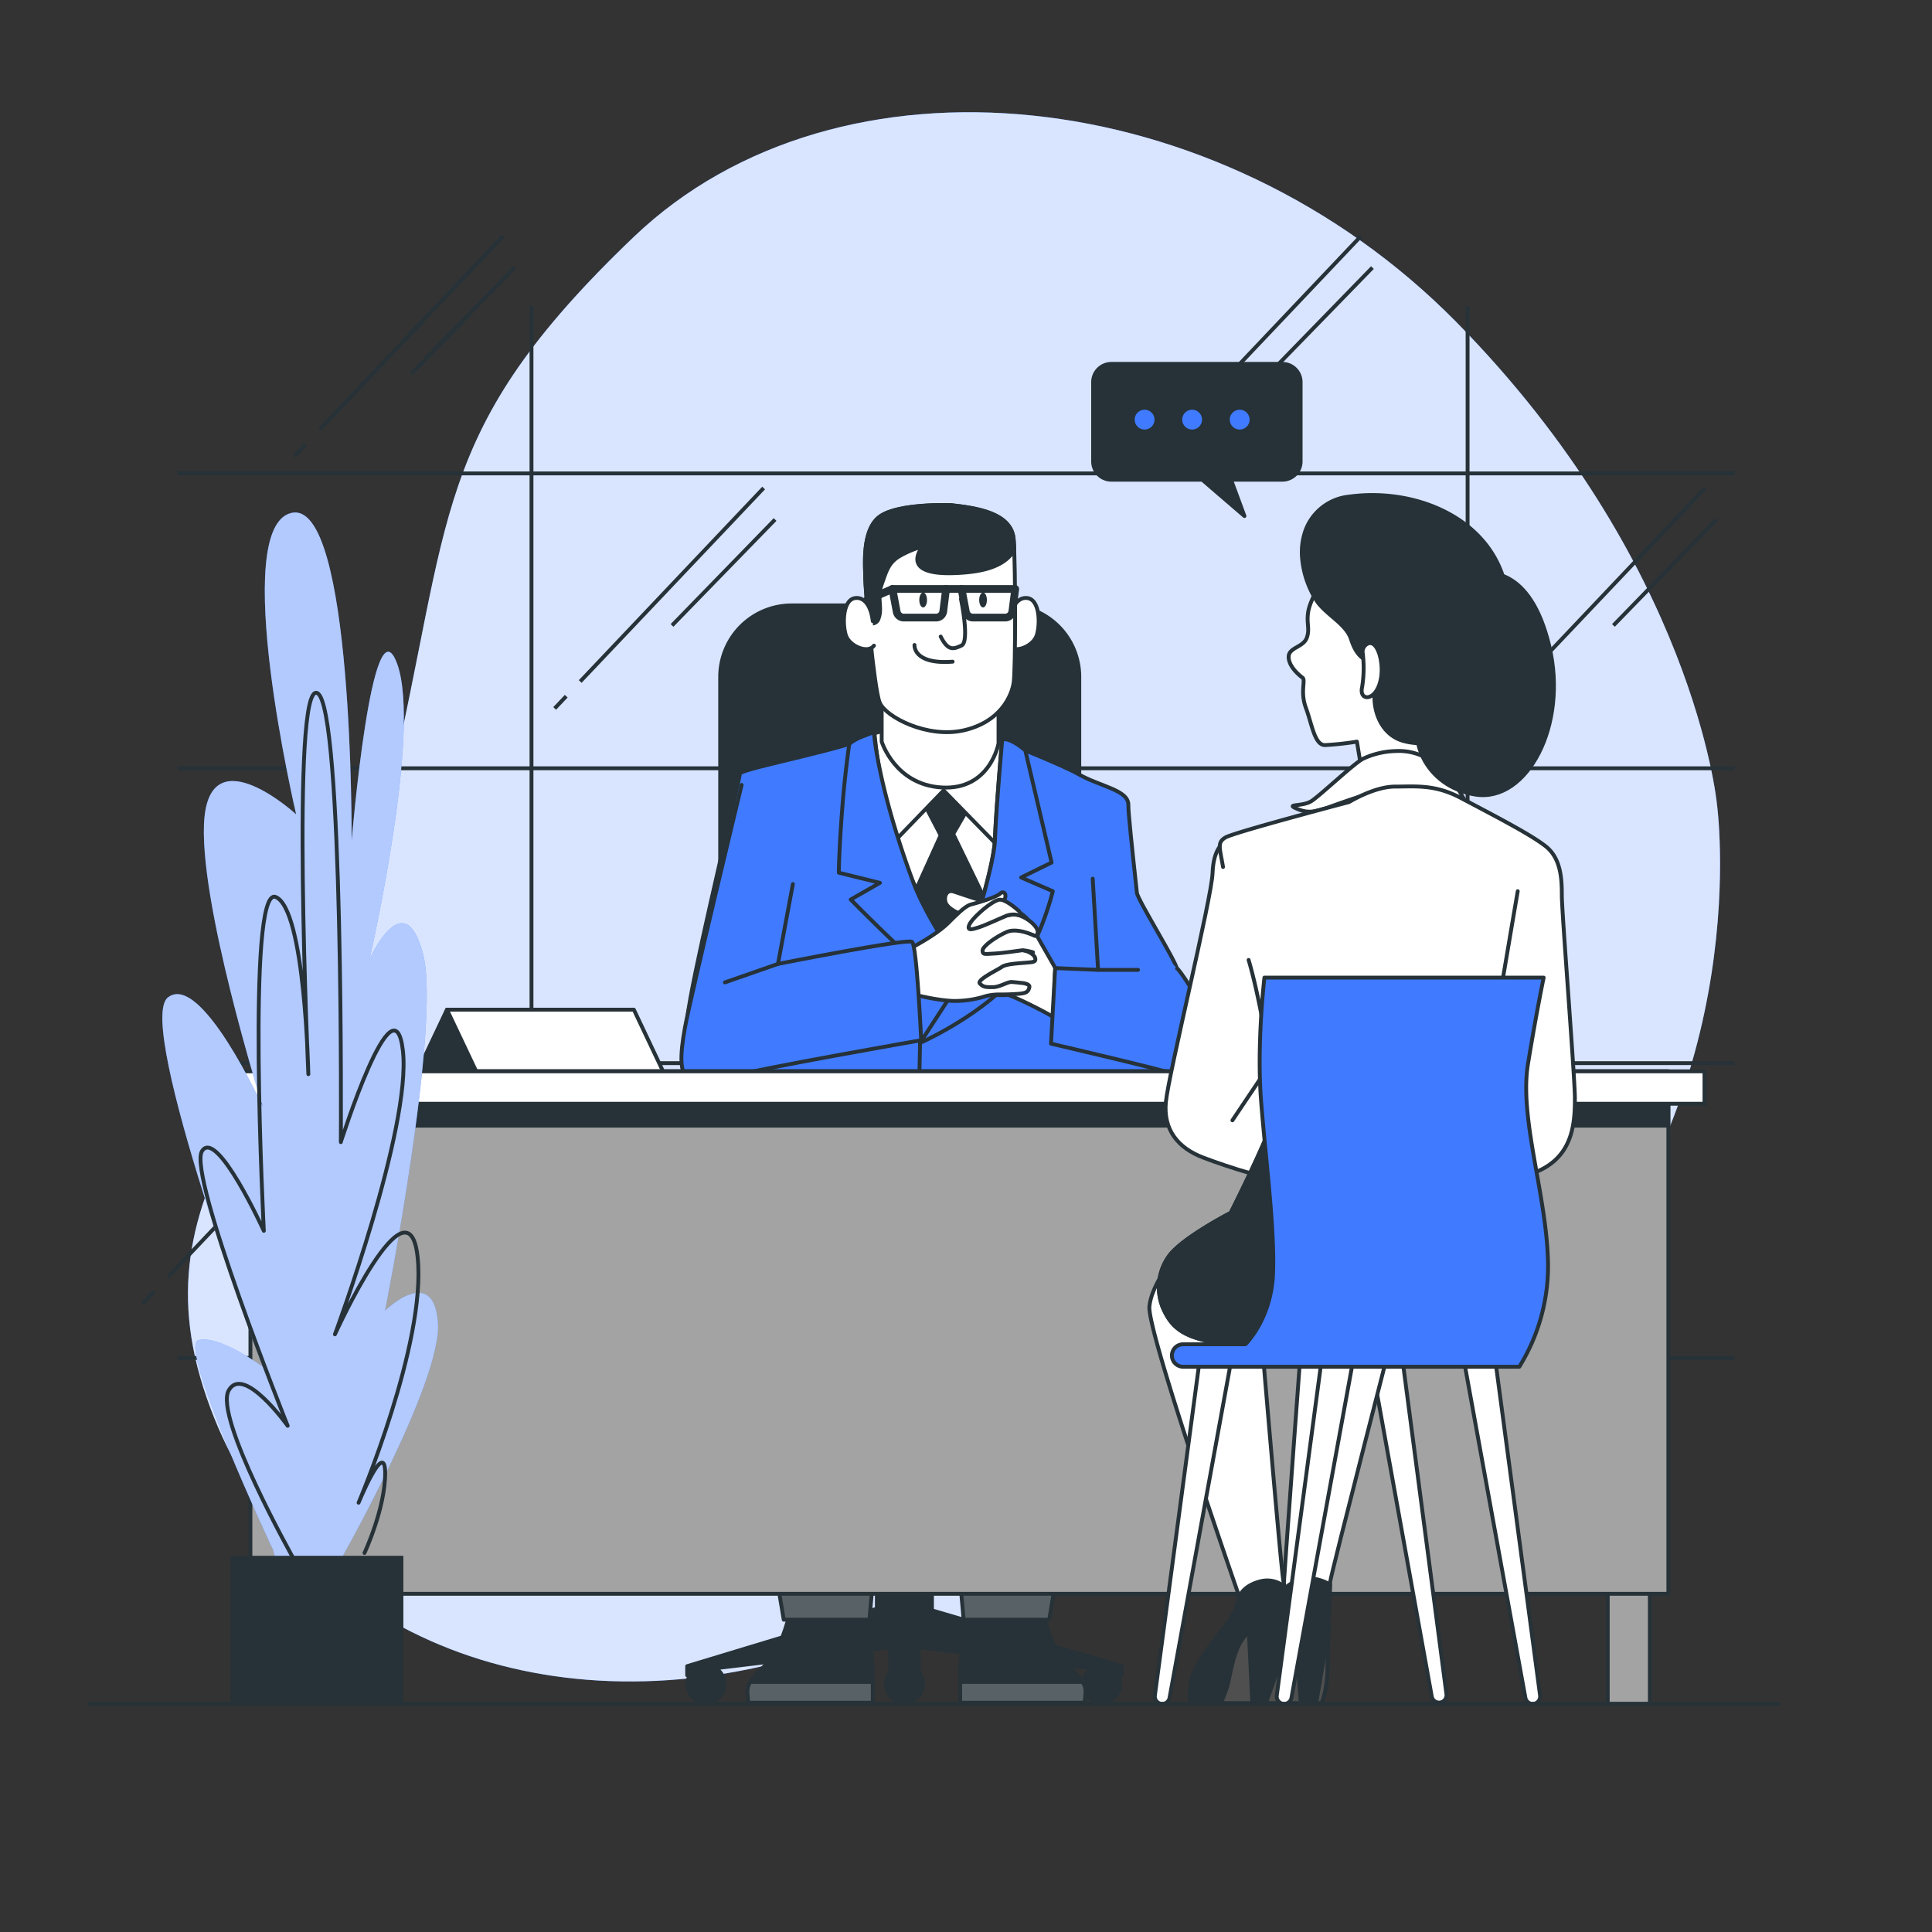 <svg xmlns="http://www.w3.org/2000/svg" viewBox="0 0 500 500"><rect x="0" y="0" width="500" height="500" fill="#333333" stroke="none"/><g id="freepik--background-simple--inject-41"><path d="M444.32,207.94s10.37,73.52-42.21,132S265.5,415.52,197.8,431.1,70.73,416.31,52.59,359s31.22-82.92,48-154.19S111,112,164,61.33s151.35-40.47,212.88,22S444.32,207.94,444.32,207.94Z" style="fill:#407BFF"></path><path d="M444.32,207.94s10.37,73.52-42.21,132S265.5,415.52,197.8,431.1,70.73,416.31,52.59,359s31.22-82.92,48-154.19S111,112,164,61.33s151.35-40.47,212.88,22S444.32,207.94,444.32,207.94Z" style="fill:#fff;opacity:0.8"></path></g><g id="freepik--Window--inject-41"><line x1="45.91" y1="351.44" x2="448.96" y2="351.44" style="fill:none;stroke:#263238;stroke-miterlimit:10"></line><line x1="45.91" y1="275.14" x2="448.96" y2="275.14" style="fill:none;stroke:#263238;stroke-miterlimit:10"></line><line x1="45.91" y1="198.83" x2="448.96" y2="198.83" style="fill:none;stroke:#263238;stroke-miterlimit:10"></line><line x1="45.91" y1="122.52" x2="448.96" y2="122.52" style="fill:none;stroke:#263238;stroke-miterlimit:10"></line><line x1="137.55" y1="79.19" x2="137.55" y2="351.63" style="fill:none;stroke:#263238;stroke-miterlimit:10"></line><line x1="379.81" y1="79.19" x2="379.81" y2="351.63" style="fill:none;stroke:#263238;stroke-miterlimit:10"></line><line x1="146.54" y1="180.18" x2="143.55" y2="183.34" style="fill:none;stroke:#263238;stroke-miterlimit:10"></line><line x1="197.63" y1="126.3" x2="150.16" y2="176.37" style="fill:none;stroke:#263238;stroke-miterlimit:10"></line><line x1="200.59" y1="134.45" x2="173.92" y2="161.86" style="fill:none;stroke:#263238;stroke-miterlimit:10"></line><line x1="390.17" y1="180.18" x2="387.18" y2="183.34" style="fill:none;stroke:#263238;stroke-miterlimit:10"></line><line x1="441.26" y1="126.3" x2="393.79" y2="176.37" style="fill:none;stroke:#263238;stroke-miterlimit:10"></line><line x1="444.22" y1="134.45" x2="417.55" y2="161.86" style="fill:none;stroke:#263238;stroke-miterlimit:10"></line><line x1="39.86" y1="334.28" x2="36.87" y2="337.44" style="fill:none;stroke:#263238;stroke-miterlimit:10"></line><line x1="90.95" y1="280.39" x2="43.48" y2="330.47" style="fill:none;stroke:#263238;stroke-miterlimit:10"></line><line x1="93.91" y1="288.54" x2="67.24" y2="315.95" style="fill:none;stroke:#263238;stroke-miterlimit:10"></line><line x1="79.13" y1="114.99" x2="76.13" y2="118.15" style="fill:none;stroke:#263238;stroke-miterlimit:10"></line><line x1="130.21" y1="61.1" x2="82.74" y2="111.17" style="fill:none;stroke:#263238;stroke-miterlimit:10"></line><line x1="133.18" y1="69.25" x2="106.51" y2="96.66" style="fill:none;stroke:#263238;stroke-miterlimit:10"></line><line x1="301.13" y1="114.99" x2="298.13" y2="118.15" style="fill:none;stroke:#263238;stroke-miterlimit:10"></line><line x1="352.21" y1="61.1" x2="304.74" y2="111.17" style="fill:none;stroke:#263238;stroke-miterlimit:10"></line><line x1="355.18" y1="69.25" x2="328.51" y2="96.66" style="fill:none;stroke:#263238;stroke-miterlimit:10"></line><line x1="232.48" y1="259.45" x2="229.49" y2="262.61" style="fill:none;stroke:#263238;stroke-miterlimit:10"></line><line x1="283.57" y1="205.57" x2="236.1" y2="255.64" style="fill:none;stroke:#263238;stroke-miterlimit:10"></line><line x1="286.53" y1="213.72" x2="259.86" y2="241.13" style="fill:none;stroke:#263238;stroke-miterlimit:10"></line></g><g id="freepik--character-1--inject-41"><path d="M204.88,156.68h55.94a18.5,18.5,0,0,1,18.5,18.5V336.69a0,0,0,0,1,0,0H186.38a0,0,0,0,1,0,0V175.17A18.5,18.5,0,0,1,204.88,156.68Z" style="fill:#263238;stroke:#263238;stroke-linecap:round;stroke-linejoin:round"></path><path d="M290.28,431.2l-49.09-14.44V400.69h-2.77V341.36H229.7v59.33h-2.77v15.64L177.84,431.2v2.35h.66a4.65,4.65,0,0,0-.57,2.26,4.78,4.78,0,1,0,7.37-4l.1-.1,45-5.41v6.48a4.78,4.78,0,1,0,7.38,0v-6.48l44.9,5.4a4.78,4.78,0,1,0,6.64,1.86h1Z" style="fill:#263238;stroke:#263238;stroke-linecap:round;stroke-linejoin:round"></path><rect x="183.7" y="336.59" width="100.02" height="21.89" rx="7.28" style="fill:#fff;stroke:#263238;stroke-linecap:round;stroke-linejoin:round"></rect><rect x="199.81" y="301.09" width="69.47" height="38.63" style="fill:#fff;stroke:#263238;stroke-linecap:round;stroke-linejoin:round"></rect><path d="M228.18,189.91l-10.64,4.17s3.85,23.91,9,36.25,23.91,31.93,23.91,31.93,9.72-14.19,13.11-25.45-.15-42.89-.15-42.89a22.37,22.37,0,0,0-7.87-2.78C250.71,190.37,228.18,189.91,228.18,189.91Z" style="fill:#fff;stroke:#263238;stroke-linecap:round;stroke-linejoin:round"></path><polygon points="238.52 206.73 243.44 216.18 235.28 234.19 248.39 253.93 256.41 235.88 246.69 215.83 251.78 207.03 244.53 199.78 238.52 206.73" style="fill:#263238;stroke:#263238;stroke-linecap:round;stroke-linejoin:round"></polygon><path d="M229.73,188.83l-3.4.93-3.24,5.7,8,22.68,13.12-13.57,14.34,14.65s1.7-22.83,1.7-25.45-2.31-3.55-4-4S229.73,188.83,229.73,188.83Z" style="fill:#fff;stroke:#263238;stroke-linecap:round;stroke-linejoin:round"></path><path d="M226.33,189.76s1.47,20.51,10,38.56c4.41,9.3,12.65,22.37,12.65,21.91s8.17-24.68,8.48-32.86,1.85-25.61,1.85-25.61,15.82,6.3,19.6,8.49c5.86,3.39,13.26,4.16,13.11,8.17-.06,1.46.94,11,2.21,22.63.2,1.85,10.13,17.72,10.34,19.64,2.13,19.37-5.1,27.53-5.46,27.62-.61.15-13.42,0-13.42,0s6.95,31.62,8,33.32l1.08,1.69H239.66l-2.3-6.94-2.05,6.94H178.66l7.56-34.4h-8.33s-2.16-4.32.77-20.52,12.81-56.77,12.81-58.15S223.09,193.15,226.33,189.76Z" style="fill:#407BFF;stroke:#263238;stroke-linecap:round;stroke-linejoin:round"></path><line x1="238.11" y1="269.91" x2="237.36" y2="306.38" style="fill:#fff;stroke:#263238;stroke-linecap:round;stroke-linejoin:round"></line><path d="M259.34,256.09c9.11-8.48,13.12-25.45,13.12-25.45l-8.18-3.55,7.87-3.86-6.8-29c-3.85-3.32-6.11-3.23-6-2.5,0,0-1.54,17.43-1.85,25.61S249,249.77,249,250.23s-9.07-12.26-12.65-21.91c-8.34-22.46-9.94-36-10.18-38.59a.24.24,0,0,0-.38-.18c-1.15.68-4,1.24-6,3-.56,4-1.28,9.8-1.78,16.18-.92,11.88-.92,17.12-.92,17.12l10.64,2.63-7.56,4.32s8.33,8.48,15.27,14.81S247,256.24,247,256.24l-8.89,13.67S250.24,264.58,259.34,256.09Z" style="fill:#407BFF;stroke:#263238;stroke-linecap:round;stroke-linejoin:round"></path><path d="M228.18,178.65v13.27s3.4,11.1,15.43,11.87c12.65.82,14.81-11.41,14.81-11.41V180.65S235,186.36,228.18,178.65Z" style="fill:#fff;stroke:#263238;stroke-linecap:round;stroke-linejoin:round"></path><path d="M261.35,160.75s.46-6,4.16-6,3.71,6.94,2.78,9.72-5.71,4.78-7.25,2.62" style="fill:#fff;stroke:#263238;stroke-linecap:round;stroke-linejoin:round"></path><path d="M246,130.72s-13.63-.5-18.34,3-3.72,12.89-3.72,15.86,2.23,28.5,3.72,32.22S240,191.18,249.46,189s12.39-8.92,12.88-12.39.5-30,0-36.92S252.68,131.46,246,130.72Z" style="fill:#fff;stroke:#263238;stroke-linecap:round;stroke-linejoin:round"></path><path d="M262.48,142.4c0-1.1-.08-2-.14-2.76-.49-6.94-9.66-8.18-16.35-8.92,0,0-13.63-.5-18.34,3s-3.72,12.89-3.72,15.86c0,1.19.36,6,.89,11.56A1.76,1.76,0,0,0,227.4,160c1-2.73-.49-5.2.75-8.67s1.73-5.7,4.71-7.44a25.54,25.54,0,0,1,5.94-2.47s-6.19,7.18,7.44,6.93C255.09,148.15,260.08,146.31,262.48,142.4Z" style="fill:#263238;stroke:#263238;stroke-linecap:round;stroke-linejoin:round"></path><path d="M248.7,155.05s2.31,10.95.15,12-3.54,1.39-5.4-2.31" style="fill:none;stroke:#263238;stroke-linecap:round;stroke-linejoin:round"></path><path d="M236.67,166.92s-.47,5.1,9.87,4.32" style="fill:none;stroke:#263238;stroke-linecap:round;stroke-linejoin:round"></path><path d="M239.91,155.28c0,1.06-.45,1.93-1,1.93s-1-.87-1-1.93.45-1.93,1-1.93S239.91,154.21,239.91,155.28Z" style="fill:#263238"></path><path d="M255.41,155.28c0,1.06-.45,1.93-1,1.93s-1-.87-1-1.93.45-1.93,1-1.93S255.41,154.21,255.41,155.28Z" style="fill:#263238"></path><path d="M242.27,159.83h-8.38a1.87,1.87,0,0,1-1.83-1.52l-1.1-5.89h13.88l-.72,5.78A1.87,1.87,0,0,1,242.27,159.83Z" style="fill:none;stroke:#263238;stroke-linecap:round;stroke-linejoin:round;stroke-width:2px"></path><path d="M260.17,159.83h-8.38a1.86,1.86,0,0,1-1.83-1.52l-1.11-5.89h13.89L262,158.2A1.87,1.87,0,0,1,260.17,159.83Z" style="fill:none;stroke:#263238;stroke-linecap:round;stroke-linejoin:round;stroke-width:2px"></path><line x1="244.84" y1="152.42" x2="248.85" y2="152.42" style="fill:none;stroke:#263238;stroke-linecap:round;stroke-linejoin:round;stroke-width:2px"></line><line x1="230.96" y1="152.42" x2="224.33" y2="155.35" style="fill:none;stroke:#263238;stroke-linecap:round;stroke-linejoin:round;stroke-width:2px"></line><path d="M225.87,160.75s-.46-6-4.17-6-3.7,6.94-2.77,9.72,5.7,4.78,7.25,2.62" style="fill:#fff;stroke:#263238;stroke-linecap:round;stroke-linejoin:round"></path><path d="M265.82,237.73a17.31,17.31,0,0,0-7.4-4.13,5.58,5.58,0,0,0-2.79-.22c-1.24,0-7.39-2.22-8.93-2.68s-2.47,1.08-2,2.78,3.76,3.14,5,3.45.71.34.71.34,2,4.94,1.08,6.79-4.17,6-3.09,8.95,2.78,4.47,6.17,4.47,5.4.15,6.17,0,14.5,6.63,13,6.79-.62-13.73-.62-13.73Z" style="fill:#fff;stroke:#263238;stroke-linecap:round;stroke-linejoin:round"></path><path d="M234.66,245.91s7.25-3.55,10.8-7.1,4.78-4.47,6-4.78,6.17-1.7,7.4-2.78,2.16.93.31,2.47a30.17,30.17,0,0,1-4.32,2.93c-.77.47-1.54,2.63-1.54,2.63s7.56-3.24,10.18-2.47,5.22,3.11,5.06,4.49-.64.72-2.34.56-4.11-.89-6-.12-4,2.63-4,3.4,2.16,1.23,3.86,1.08,2.93-.62,4.62-.31,3.09,1.23,3.24,2.16-.61.92-2.47,1.08-5.09.31-6.17,1.08-6.63,3.39-5.7,4.32,1.48.93,3.33.93,3.83-1.42,4.91-1.34c1.45.11,2.23.22,2.23.22s2.57.11,2.34,1.12c-.36,1.62-1.22,1.67-4.95,1.84-2.92.14-3.7-.15-6.32.47a26,26,0,0,1-6.94,1.23c-4.48.31-12.5-1.85-12.5-1.85Z" style="fill:#fff;stroke:#263238;stroke-linecap:round;stroke-linejoin:round"></path><path d="M263.77,235.84s-3.12-2.91-4.91-3-7.25,4.69-8,6.48,1,1.11,2.45.67,5.36-2.24,6.7-2.79a5.13,5.13,0,0,1,3.53-.37" style="fill:#fff;stroke:#263238;stroke-linecap:round;stroke-linejoin:round"></path><path d="M267.79,242.2s-4.46-2.23-7.25-1-6.25,3.69-6.25,4.8.56.9,3,.78,6.85-.83,7.44-.86a15.49,15.49,0,0,1,2.61.53" style="fill:#fff;stroke:#263238;stroke-linecap:round;stroke-linejoin:round"></path><path d="M205.2,228.79l-3.86,20.67s33.48-6.64,34.71-5.71,2.35,25.46,2.35,25.46-43.23,7.55-48.32,9.25-10.34,2-12.19.46-2-5.4-.62-13,14.66-62.78,14.66-62.78" style="fill:#407BFF;stroke:#263238;stroke-linecap:round;stroke-linejoin:round"></path><path d="M282.79,227.4l1.39,23.6-11.11-.46L272,270.1s30.62,7.13,32.32,8,1.39-.92,3.39-3.86,3.71-9.25,3.55-12-6.48-12-6.63-11.57" style="fill:#407BFF;stroke:#263238;stroke-linecap:round;stroke-linejoin:round"></path><line x1="284.18" y1="251" x2="294.52" y2="251" style="fill:none;stroke:#263238;stroke-linecap:round;stroke-linejoin:round"></line><line x1="201.34" y1="249.46" x2="187.61" y2="254.24" style="fill:none;stroke:#263238;stroke-linecap:round;stroke-linejoin:round"></line><path d="M204.62,416.71s-2.24,9.63-5.37,13-6,5.6-5.82,8.28l.22,2.69h32.22V432.6c0-4.7-2-13-2-16.33s-20.14.22-20.14.22" style="fill:#263238;stroke:#263238;stroke-linecap:round;stroke-linejoin:round"></path><path d="M194.2,435.29a4.3,4.3,0,0,0-.77,2.68l.22,2.69h32.22v-5.37Z" style="fill:#586166;stroke:#263238;stroke-linecap:round;stroke-linejoin:round"></path><path d="M232.59,331.24s3.13-19.91-2.24-29.08-24.17-9.4-34.68-3.14-14.6,16.53-10.8,29.73,12.59,13.46,12.59,13.46-2.24,18.12-2.24,25.28,7.61,51.69,7.61,51.69H225S232.14,340.64,232.59,331.24Z" style="fill:#586166;stroke:#263238;stroke-linecap:round;stroke-linejoin:round"></path><line x1="197.46" y1="342.21" x2="199.69" y2="323.86" style="fill:#fff;stroke:#263238;stroke-linecap:round;stroke-linejoin:round"></line><path d="M269.75,416.71s2.24,9.63,5.37,13,6,5.6,5.82,8.28l-.22,2.69H248.5V432.6c0-4.7,2-13,2-16.33s20.14.22,20.14.22" style="fill:#263238;stroke:#263238;stroke-linecap:round;stroke-linejoin:round"></path><path d="M280.16,435.29a4.31,4.31,0,0,1,.78,2.68l-.22,2.69H248.5v-5.37Z" style="fill:#586166;stroke:#263238;stroke-linecap:round;stroke-linejoin:round"></path><path d="M241.78,331.24s-3.13-19.91,2.24-29.08,24.17-9.4,34.68-3.14,14.69,16.53,10.88,29.73-12.67,13.46-12.67,13.46,2.24,18.12,2.24,25.28-7.61,51.69-7.61,51.69H249.39S242.23,340.64,241.78,331.24Z" style="fill:#586166;stroke:#263238;stroke-linecap:round;stroke-linejoin:round"></path><line x1="276.91" y1="342.21" x2="274.67" y2="323.86" style="fill:#fff;stroke:#263238;stroke-linecap:round;stroke-linejoin:round"></line></g><g id="freepik--Table--inject-41"><path d="M287.62,94.17h44.26a4.72,4.72,0,0,1,4.72,4.72v20.54a4.72,4.72,0,0,1-4.72,4.72H318.59l3.47,9.4-10.93-9.4H287.62a4.72,4.72,0,0,1-4.72-4.72V98.89A4.72,4.72,0,0,1,287.62,94.17Z" style="fill:#263238;stroke:#263238;stroke-linecap:round;stroke-linejoin:round"></path><circle cx="320.83" cy="108.6" r="2.57" style="fill:#407BFF"></circle><circle cx="308.52" cy="108.6" r="2.57" style="fill:#407BFF"></circle><circle cx="296.22" cy="108.6" r="2.57" style="fill:#407BFF"></circle><polygon points="115.67 261.3 107.9 277.71 129.93 277.71 137.7 262.1 115.67 261.3" style="fill:#263238;stroke:#263238;stroke-linecap:round;stroke-linejoin:round"></polygon><polygon points="164.04 261.3 115.67 261.3 123.45 277.71 171.81 277.71 164.04 261.3" style="fill:#fff;stroke:#263238;stroke-linecap:round;stroke-linejoin:round"></polygon><rect x="67.18" y="300.31" width="10.9" height="140.29" style="fill:#a3a3a3;stroke:#263238;stroke-linecap:round;stroke-linejoin:round"></rect><rect x="416.08" y="300.67" width="10.9" height="140.29" style="fill:#a3a3a3;stroke:#263238;stroke-linecap:round;stroke-linejoin:round"></rect><rect x="64.81" y="277.26" width="366.96" height="135.21" style="fill:#a3a3a3;stroke:#263238;stroke-linecap:round;stroke-linejoin:round"></rect><rect x="64.81" y="277.26" width="366.96" height="14.07" style="fill:#263238;stroke:#263238;stroke-linecap:round;stroke-linejoin:round"></rect><rect x="55.47" y="277.26" width="385.65" height="8.39" style="fill:#fff;stroke:#263238;stroke-linecap:round;stroke-linejoin:round"></rect></g><g id="freepik--Plants--inject-41"><path d="M70.69,401.14s-24.77-52.76-19.38-54.29S68,353.73,68,353.73,34.86,265,43.43,258.16,68,286.45,68,286.45s-17.09-54.29-15.08-74.94,23.72-.76,23.72-.76-17.39-74.17-1.25-78S91,217.63,91,217.63s5.3-63.46,11.77-45.88-7.13,76.47-7.13,76.47,8.87-19.88,13.8-1.53-9.8,92.51-9.8,92.51,12.52-12.23,13.69,3.06S87.42,405,87.42,405L72.1,406.49Z" style="fill:#407BFF"></path><path d="M70.69,401.14s-24.77-52.76-19.38-54.29S68,353.73,68,353.73,34.86,265,43.43,258.16,68,286.45,68,286.45s-17.09-54.29-15.08-74.94,23.72-.76,23.72-.76-17.39-74.17-1.25-78S91,217.63,91,217.63s5.3-63.46,11.77-45.88-7.13,76.47-7.13,76.47,8.87-19.88,13.8-1.53-9.8,92.51-9.8,92.51,12.52-12.23,13.69,3.06S87.42,405,87.42,405L72.1,406.49Z" style="fill:#fff;opacity:0.6"></path><path d="M76,403.43s-20.65-36.7-16.82-43.58S74.45,369,74.45,369s-26-65-22.17-71.1,16,20.64,16,20.64-4.58-89.46,3.06-86.4S79.8,278,79.8,278s-4.59-101.7,2.3-98.64,6.11,116.22,6.11,116.22S102,252,104.27,271.92s-17.59,73.4-17.59,73.4,19.12-42.05,21.41-19.88S92.8,388.9,92.8,388.9s6.88-16.82,6.88-7.64-5.35,20.64-5.35,20.64" style="fill:none;stroke:#263238;stroke-linecap:round;stroke-linejoin:round"></path><rect x="60.18" y="403.14" width="43.71" height="37.82" style="fill:#263238;stroke:#263238;stroke-miterlimit:10"></rect></g><g id="freepik--character-2--inject-41"><path d="M343.79,147.18s-4.48,7.39-5.15,10.74.45,4.7-.45,7.16-4.69,2.47-4.69,4.93,2.68,4.7,3.58,5.37-.68,3.58.89,7.83,2.24,9.62,4.92,9.62a75,75,0,0,0,8.28-.9l1.34,8.17L371,198.42s-.22-8,4.7-11.41,14.66-22.6,8.84-35.13S354.3,136.89,343.79,147.18Z" style="fill:#fff;stroke:#263238;stroke-linecap:round;stroke-linejoin:round"></path><path d="M337.66,137.9a17,17,0,0,0-.72,6.08,24.53,24.53,0,0,0,3.58,11.14c2.28,3.77,7.74,6.17,9.09,10.19.44,1.34,1.56,4.92,4.69,5.82s2.47.89,1.57,6.93,1.79,12.08,7.16,13.65a16,16,0,0,0,14.77-3.13c4.25-3.36,12.3-17.23,12.53-29.76.39-22.17-21.46-33-41.17-30.3A13.43,13.43,0,0,0,337.66,137.9Z" style="fill:#263238;stroke:#263238;stroke-linecap:round;stroke-linejoin:round"></path><path d="M361.36,194.37a21.07,21.07,0,0,0-8.62,2c-2.5,1.32-11.19,9.62-13.43,11s-6.49.67-4,1.79,4.25,1.34,8.5-.22,13.2-4.7,15.88-4.7,12.53,1.34,13.43,1.57,6.71,2.9,6.71,2.9-2.91-6.26-6.26-9.39S366.06,194.14,361.36,194.37Z" style="fill:#fff;stroke:#263238;stroke-linecap:round;stroke-linejoin:round"></path><path d="M354.09,166.53a2.3,2.3,0,0,0-1.43,2.43,30.71,30.71,0,0,1-.15,8.88c-.89,3.8,3.86,3.8,4.9-2.43C358.09,171.29,356.53,165.66,354.09,166.53Z" style="fill:#fff;stroke:#263238;stroke-linecap:round;stroke-linejoin:round"></path><path d="M316.71,218.11s-2.68,1.34-2.9,7.83-11.42,52.14-12.09,59.3,3.14,11.85,9.62,14.32,18.8,6.48,21,5.37,6.49-24.17,8.05-34.24-17.23-45-18.12-46.31S318.28,218.34,316.71,218.11Z" style="fill:#fff;stroke:#263238;stroke-linecap:round;stroke-linejoin:round"></path><line x1="331.26" y1="271.59" x2="318.95" y2="289.94" style="fill:none;stroke:#263238;stroke-linecap:round;stroke-linejoin:round"></line><path d="M355,353.05l15.54,86a1.93,1.93,0,0,0,2.48,1.49h0a1.94,1.94,0,0,0,1.32-2.09l-11.47-87.26Z" style="fill:#fff;stroke:#263238;stroke-linecap:round;stroke-linejoin:round"></path><path d="M337.75,334.26s-5.82,78.53-5.82,80.77-6,25.73-6,25.73H342s1.56-3.13,1.56-9.62.68-20.36.68-21.7,17.9-70.71,17.9-70.71-.9-6.94-9.63-11S339.09,332.47,337.75,334.26Z" style="fill:#fff;stroke:#263238;stroke-linecap:round;stroke-linejoin:round"></path><path d="M343.56,431.14c0-5.93.56-18,.66-21.08-7.45-4.18-12.07,1.39-12.07,1.39v0c-.13,2-.21,3.3-.21,3.56,0,2.24-6,25.73-6,25.73H342S343.56,437.63,343.56,431.14Z" style="fill:#263238;stroke:#263238;stroke-linecap:round;stroke-linejoin:round"></path><path d="M342,440.76s1.56-3.13,1.56-9.62c0-2.41.1-5.85.21-9.28-1.55-1.81-4.9-4.58-8.48-.34-1.57,1.85-5.7,13.53-7.67,19.24Z" style="fill:#4f4f4f;stroke:#263238;stroke-linecap:round;stroke-linejoin:round"></path><path d="M335.29,421.52l1.34,19.24h4L344,421.07S339.54,415.7,335.29,421.52Z" style="fill:#263238;stroke:#263238;stroke-linecap:round;stroke-linejoin:round"></path><path d="M305.08,324s-6.94,7.61-7.61,14.1,23.27,75.18,23.27,75.18a17.61,17.61,0,0,1-3.8,7.83c-3.36,4.25-8.06,10.29-8.73,14.32s0,5.37,0,5.37H324.1s5.59-14.32,7.83-17.9.89-10.52.22-13.65-6.71-75.4-6.71-75.4S320.74,318.59,305.08,324Z" style="fill:#fff;stroke:#263238;stroke-linecap:round;stroke-linejoin:round"></path><path d="M331.93,422.86c1.94-3.11,1.19-8.74.51-12.22a7,7,0,0,0-6.1-1.43c-4.7,1.12-5.6,4-5.6,4a17.61,17.61,0,0,1-3.8,7.83c-3.36,4.25-8.06,10.29-8.73,14.32s0,5.37,0,5.37H324.1S329.69,426.44,331.93,422.86Z" style="fill:#263238;stroke:#263238;stroke-linecap:round;stroke-linejoin:round"></path><path d="M315.93,440.76h8.17s5-12.74,7.42-17.19c-1.2-1.1-4.83-3.91-8.32-1.16-4.25,3.36-4.7,11.64-5.81,14.77C316.86,438.65,316.33,439.87,315.93,440.76Z" style="fill:#4f4f4f;stroke:#263238;stroke-linecap:round;stroke-linejoin:round"></path><path d="M323.2,422.41l.9,18.35H327l4.92-17.9S327.45,418.39,323.2,422.41Z" style="fill:#263238;stroke:#263238;stroke-linecap:round;stroke-linejoin:round"></path><path d="M323.14,248.44c3.72,12.56,7.06,36.11,7.06,38.31,0,4-11.7,27.13-11.7,27.13s-13,6.71-16.11,11.41a13.83,13.83,0,0,0-.89,14.32c2.24,4.47,5.59,6.49,13,7.83s76.07,0,76.07,0,7.16-8.73,3.8-22.6c-1.56-6.46-3.26-12.07-5.14-19.91,0,0,7.38.22,12.75-4.26s5.6-11.41,5.6-16.55S404.2,236,404.2,231.76,404,222.14,400,219,386.52,211,378,206.48c-6.7-3.53-11.63-2.91-17-2.91s-11.86,4-11.86,4-29.76,7.83-32,9.17-1.44,2.7-.62,7.64" style="fill:#fff;stroke:#263238;stroke-linecap:round;stroke-linejoin:round"></path><path d="M392.79,230.64s-9.16,53.22-9.16,56.13,5.58,18.16,5.58,18.16" style="fill:none;stroke:#263238;stroke-linecap:round;stroke-linejoin:round"></path><path d="M329.72,289c-2.2,7.07-11.22,24.88-11.22,24.88s-13,6.71-16.11,11.41a13.83,13.83,0,0,0-.89,14.32c2.24,4.47,5.59,6.49,13,7.83s76.07,0,76.07,0,7.16-8.73,3.8-22.6c-1.56-6.46-3.26-12.07-5.14-19.91L383.63,289Z" style="fill:#263238;stroke:#263238;stroke-miterlimit:10"></path><path d="M310.45,352.14l-11.57,86.65a1.92,1.92,0,0,0,1.91,2.17h0a1.91,1.91,0,0,0,1.89-1.57l15.82-86.58Z" style="fill:#fff;stroke:#263238;stroke-linecap:round;stroke-linejoin:round"></path><path d="M387,352.14l11.57,86.65a1.92,1.92,0,0,1-1.91,2.17h0a1.91,1.91,0,0,1-1.89-1.57L379,352.81Z" style="fill:#fff;stroke:#263238;stroke-linecap:round;stroke-linejoin:round"></path><path d="M342,352.14l-11.57,86.65a1.92,1.92,0,0,0,1.91,2.17h0a1.92,1.92,0,0,0,1.89-1.57l15.82-86.58Z" style="fill:#fff;stroke:#263238;stroke-linecap:round;stroke-linejoin:round"></path><path d="M399.5,253H327.23s-2,17-.89,31.55,3.58,33.11,3.13,45-7.16,18.35-7.16,18.35H306.2a2.9,2.9,0,0,0-2.91,2.9h0a2.91,2.91,0,0,0,2.91,2.91h87a49.54,49.54,0,0,0,7.38-28.41c-.67-17-7.38-36.25-5.15-49.9S399.5,253,399.5,253Z" style="fill:#407BFF;stroke:#263238;stroke-linecap:round;stroke-linejoin:round"></path><path d="M380.37,149.09s-4.47,1.79-4.7,6-1.56,18.79-6.93,27.07,0,21.48,13.2,23.49,23.94-17.9,19-38.48S384.85,147.3,380.37,149.09Z" style="fill:#263238;stroke:#263238;stroke-linecap:round;stroke-linejoin:round"></path></g><g id="freepik--Floor--inject-41"><line x1="23" y1="440.96" x2="460.33" y2="440.96" style="fill:none;stroke:#263238;stroke-linecap:round;stroke-linejoin:round"></line></g></svg>